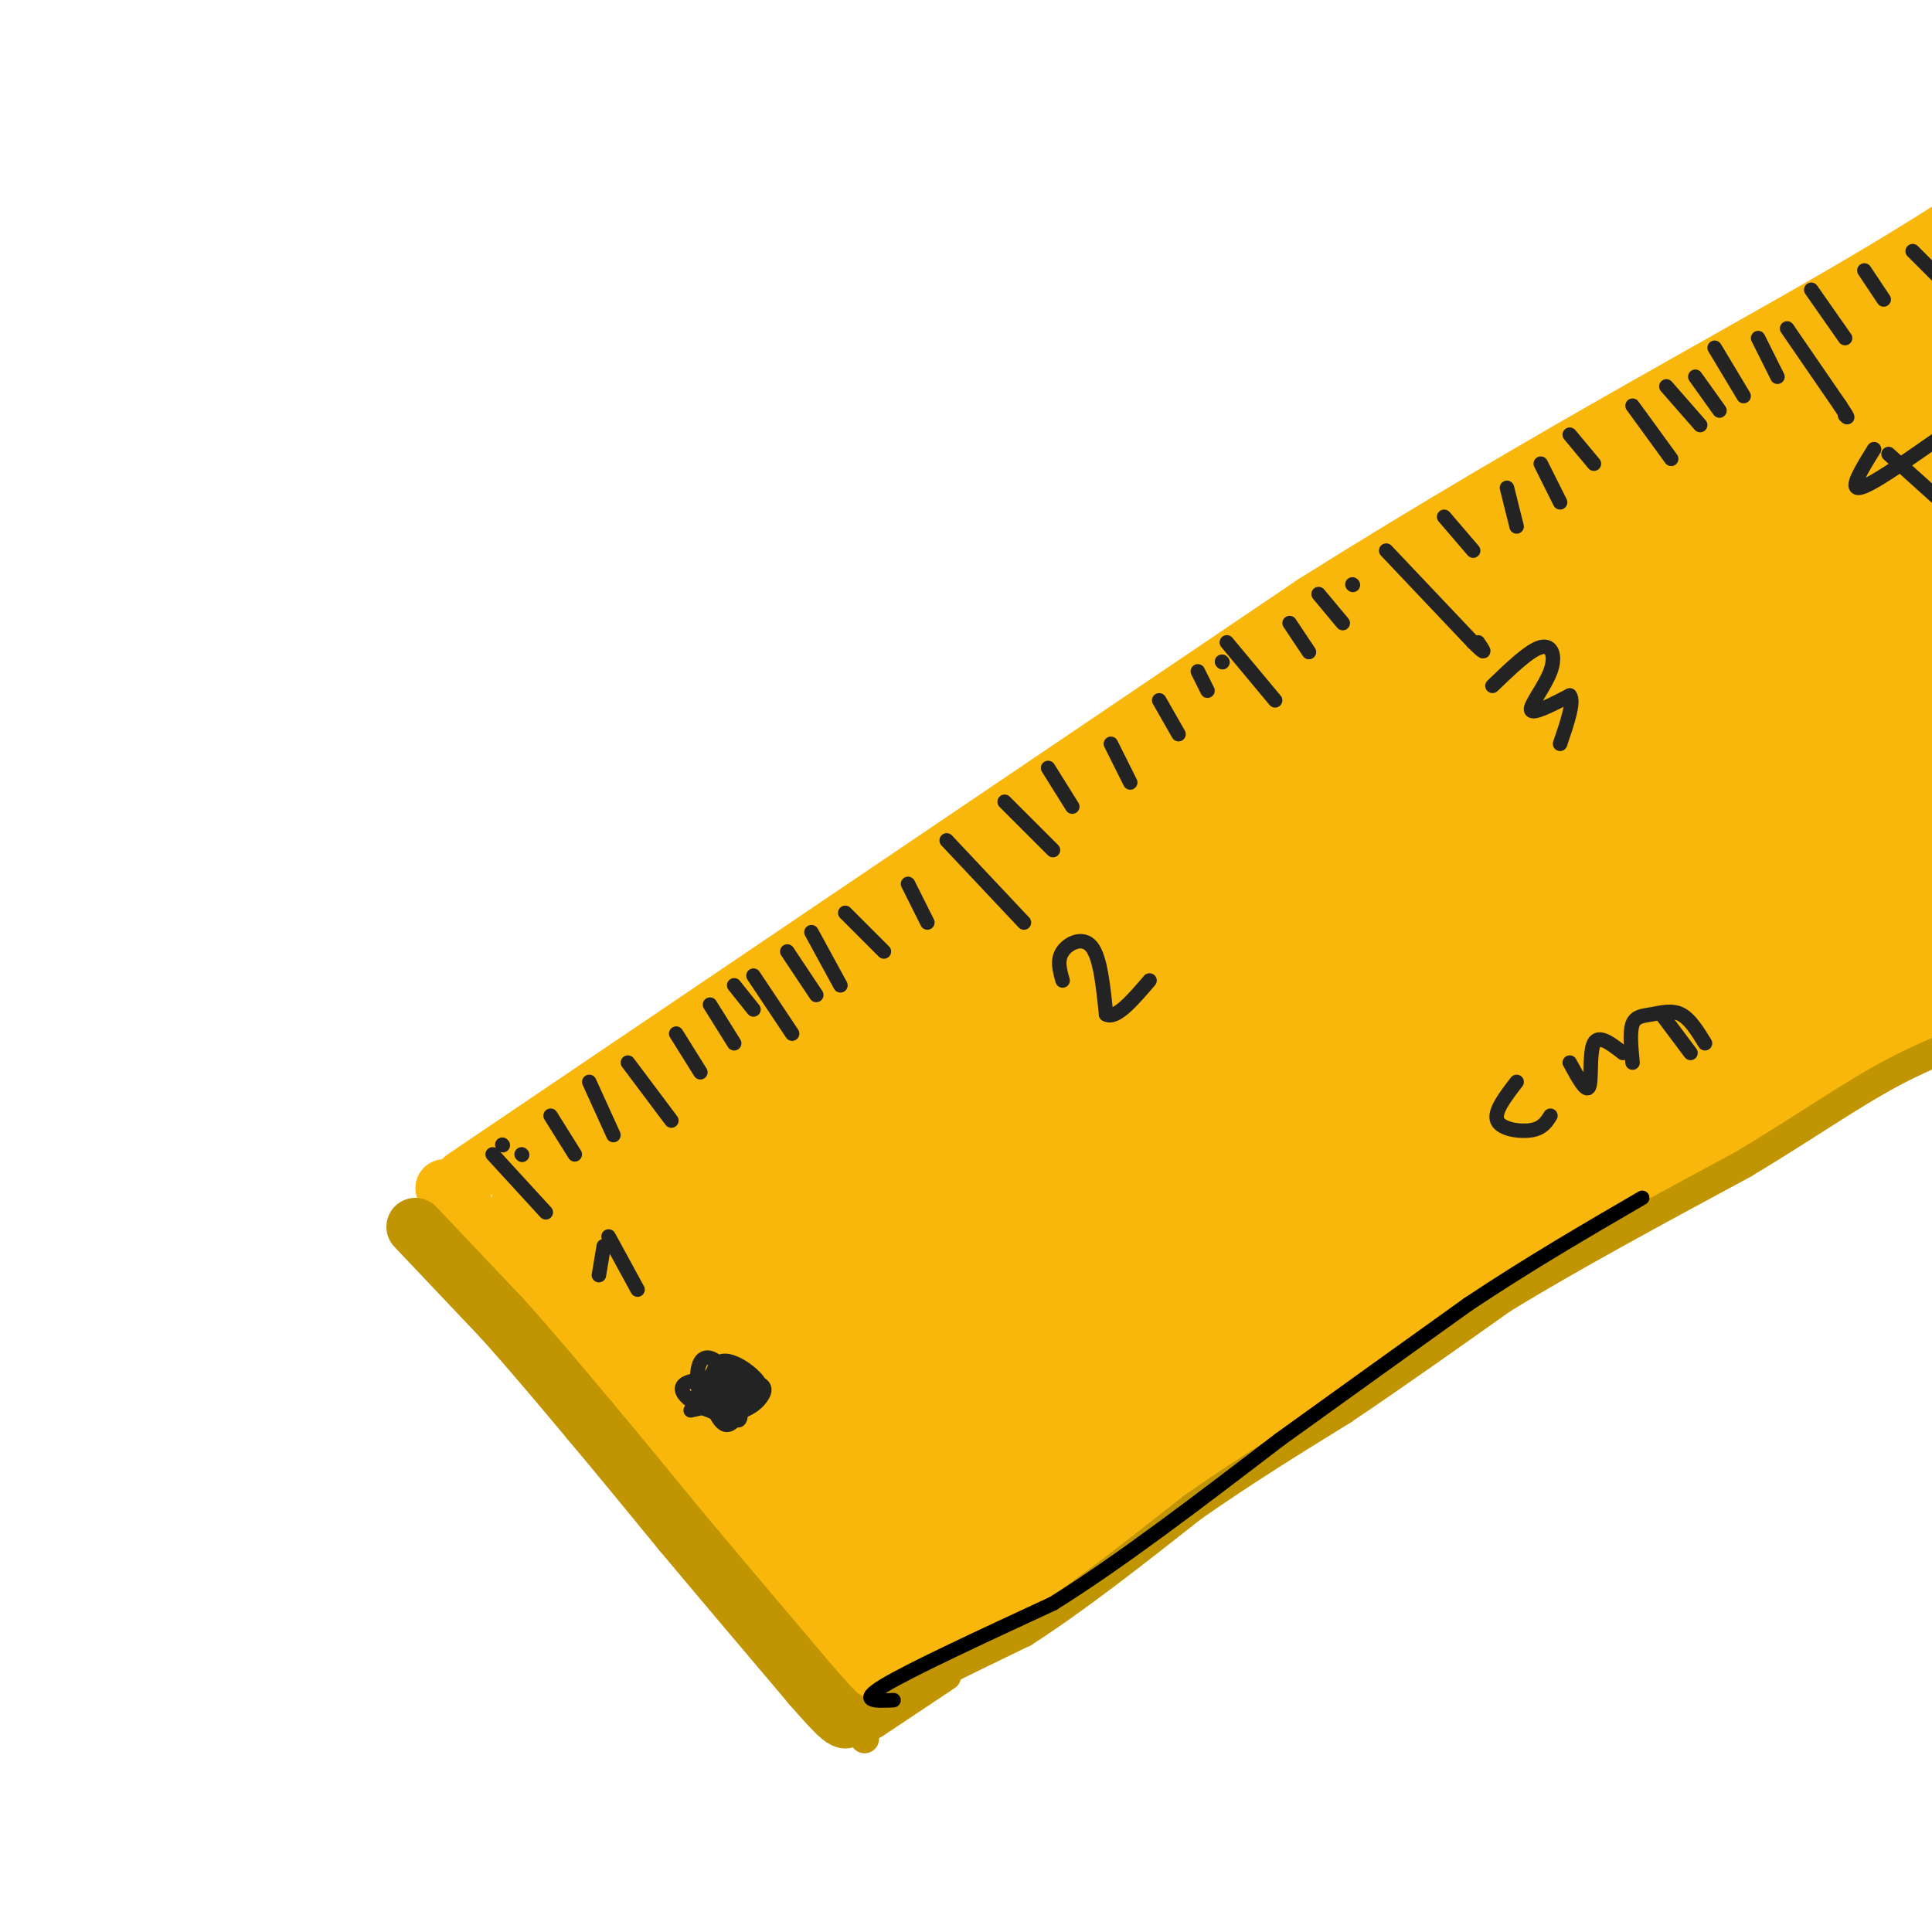 <svg viewBox='0 0 400 400' version='1.1' xmlns='http://www.w3.org/2000/svg' xmlns:xlink='http://www.w3.org/1999/xlink'><g fill='none' stroke='rgb(249,183,11)' stroke-width='12' stroke-linecap='round' stroke-linejoin='round'><path d='M92,246c17.911,19.133 35.822,38.267 45,50c9.178,11.733 9.622,16.067 15,23c5.378,6.933 15.689,16.467 26,26'/><path d='M178,345c4.333,4.333 2.167,2.167 0,0'/><path d='M186,345c27.500,-19.000 55.000,-38.000 99,-65c44.000,-27.000 104.500,-62.000 165,-97'/><path d='M450,183c28.000,-16.500 15.500,-9.250 3,-2'/><path d='M96,244c0.000,0.000 176.000,-119.000 176,-119'/><path d='M272,125c50.800,-31.889 89.800,-52.111 118,-69c28.200,-16.889 45.600,-30.444 63,-44'/></g>
<g fill='none' stroke='rgb(249,183,11)' stroke-width='28' stroke-linecap='round' stroke-linejoin='round'><path d='M267,179c0.278,-2.451 0.555,-4.903 2,-7c1.445,-2.097 4.057,-3.841 12,-12c7.943,-8.159 21.215,-22.735 50,-43c28.785,-20.265 73.081,-46.219 88,-56c14.919,-9.781 0.459,-3.391 -14,3'/><path d='M405,64c-32.167,18.833 -105.583,64.417 -179,110'/><path d='M226,174c-46.500,28.333 -73.250,44.167 -100,60'/><path d='M126,234c-17.000,11.143 -9.500,9.000 -8,10c1.500,1.000 -3.000,5.143 -1,12c2.000,6.857 10.500,16.429 19,26'/><path d='M136,282c8.107,10.702 18.875,24.458 24,31c5.125,6.542 4.607,5.869 7,6c2.393,0.131 7.696,1.065 13,2'/><path d='M180,321c4.100,0.316 7.852,0.105 11,0c3.148,-0.105 5.694,-0.105 18,-8c12.306,-7.895 34.373,-23.684 63,-41c28.627,-17.316 63.813,-36.158 99,-55'/><path d='M135,246c21.289,29.556 42.578,59.111 52,71c9.422,11.889 6.978,6.111 0,-10c-6.978,-16.111 -18.489,-42.556 -30,-69'/><path d='M157,238c-1.933,-10.681 8.234,-2.885 22,-8c13.766,-5.115 31.131,-23.141 57,-43c25.869,-19.859 60.243,-41.550 81,-52c20.757,-10.450 27.896,-9.660 36,-12c8.104,-2.340 17.173,-7.812 0,4c-17.173,11.812 -60.586,40.906 -104,70'/><path d='M249,197c-32.684,24.051 -62.396,49.178 -64,50c-1.604,0.822 24.898,-22.662 51,-42c26.102,-19.338 51.803,-34.531 64,-42c12.197,-7.469 10.890,-7.214 26,-13c15.110,-5.786 46.636,-17.613 54,-17c7.364,0.613 -9.436,13.664 -35,31c-25.564,17.336 -59.894,38.956 -88,56c-28.106,17.044 -49.990,29.512 -44,23c5.990,-6.512 39.854,-32.003 65,-49c25.146,-16.997 41.573,-25.498 58,-34'/><path d='M336,160c28.960,-16.078 72.359,-39.274 37,-12c-35.359,27.274 -149.476,105.018 -163,115c-13.524,9.982 73.544,-47.796 121,-76c47.456,-28.204 55.300,-26.833 54,-22c-1.300,4.833 -11.743,13.126 -15,16c-3.257,2.874 0.673,0.327 -30,21c-30.673,20.673 -95.951,64.566 -127,85c-31.049,20.434 -27.871,17.410 -14,6c13.871,-11.410 38.436,-31.205 63,-51'/><path d='M262,242c19.753,-14.864 37.634,-26.523 62,-41c24.366,-14.477 55.216,-31.773 44,-20c-11.216,11.773 -64.499,52.613 -98,77c-33.501,24.387 -47.219,32.321 -42,24c5.219,-8.321 29.376,-32.895 50,-52c20.624,-19.105 37.714,-32.739 59,-48c21.286,-15.261 46.769,-32.147 57,-40c10.231,-7.853 5.209,-6.672 2,-11c-3.209,-4.328 -4.604,-14.164 -6,-24'/><path d='M390,107c0.814,-9.368 5.849,-20.787 0,-12c-5.849,8.787 -22.581,37.780 -31,49c-8.419,11.220 -8.525,4.667 1,-8c9.525,-12.667 28.680,-31.449 40,-40c11.320,-8.551 14.806,-6.872 17,-4c2.194,2.872 3.097,6.936 4,11'/><path d='M421,103c1.547,4.352 3.415,9.734 1,24c-2.415,14.266 -9.112,37.418 -12,48c-2.888,10.582 -1.968,8.595 -9,13c-7.032,4.405 -22.016,15.203 -37,26'/><path d='M364,214c-10.964,7.083 -19.875,11.792 -26,15c-6.125,3.208 -9.464,4.917 0,-5c9.464,-9.917 31.732,-31.458 54,-53'/><path d='M392,171c16.804,-14.920 31.813,-25.721 31,-28c-0.813,-2.279 -17.450,3.963 -49,22c-31.550,18.037 -78.014,47.868 -109,65c-30.986,17.132 -46.493,21.566 -62,26'/><path d='M203,256c-11.845,4.560 -10.458,2.958 -12,8c-1.542,5.042 -6.012,16.726 -8,27c-1.988,10.274 -1.494,19.137 -1,28'/><path d='M182,319c-0.167,6.167 -0.083,7.583 0,9'/></g>
<g fill='none' stroke='rgb(35,35,35)' stroke-width='3' stroke-linecap='round' stroke-linejoin='round'><path d='M108,239c0.000,0.000 0.100,0.100 0.1,0.1'/><path d='M102,239c0.000,0.000 11.000,12.000 11,12'/><path d='M314,224c-2.378,3.089 -4.756,6.178 -4,8c0.756,1.822 4.644,2.378 7,2c2.356,-0.378 3.178,-1.689 4,-3'/><path d='M325,220c1.711,3.156 3.422,6.311 4,5c0.578,-1.311 0.022,-7.089 1,-9c0.978,-1.911 3.489,0.044 6,2'/><path d='M344,210c0.000,0.000 6.000,8.000 6,8'/><path d='M338,220c-0.304,-3.190 -0.607,-6.381 0,-8c0.607,-1.619 2.125,-1.667 4,-2c1.875,-0.333 4.107,-0.952 6,0c1.893,0.952 3.446,3.476 5,6'/><path d='M147,288c0.301,-2.619 0.601,-5.237 2,-6c1.399,-0.763 3.896,0.330 6,2c2.104,1.670 3.815,3.917 2,6c-1.815,2.083 -7.157,4.002 -10,2c-2.843,-2.002 -3.189,-7.924 -2,-10c1.189,-2.076 3.911,-0.308 5,2c1.089,2.308 0.544,5.154 0,8'/><path d='M150,292c-1.406,1.021 -4.920,-0.425 -7,-2c-2.080,-1.575 -2.725,-3.277 0,-4c2.725,-0.723 8.820,-0.467 11,1c2.180,1.467 0.443,4.144 -1,6c-1.443,1.856 -2.593,2.889 -4,1c-1.407,-1.889 -3.071,-6.701 -2,-9c1.071,-2.299 4.877,-2.085 6,-1c1.123,1.085 -0.439,3.043 -2,5'/><path d='M151,289c-0.911,0.535 -2.187,-0.629 -2,-2c0.187,-1.371 1.837,-2.951 3,-1c1.163,1.951 1.839,7.432 1,8c-0.839,0.568 -3.194,-3.775 -2,-6c1.194,-2.225 5.937,-2.330 7,-1c1.063,1.330 -1.553,4.094 -4,5c-2.447,0.906 -4.723,-0.047 -7,-1'/><path d='M147,291c-1.008,-1.022 -0.027,-3.077 1,-3c1.027,0.077 2.101,2.286 1,3c-1.101,0.714 -4.378,-0.066 -5,-1c-0.622,-0.934 1.409,-2.021 3,-2c1.591,0.021 2.740,1.149 2,2c-0.740,0.851 -3.370,1.426 -6,2'/><path d='M104,237c0.000,0.000 0.100,0.100 0.1,0.1'/><path d='M196,174c0.000,0.000 16.000,17.000 16,17'/><path d='M287,114c0.000,0.000 18.000,19.000 18,19'/><path d='M305,133c3.167,3.167 2.083,1.583 1,0'/><path d='M370,68c0.000,0.000 11.000,16.000 11,16'/><path d='M381,84c2.000,3.000 1.500,2.500 1,2'/><path d='M152,204c0.000,0.000 4.000,5.000 4,5'/><path d='M254,133c0.000,0.000 10.000,12.000 10,12'/><path d='M338,84c0.000,0.000 8.000,11.000 8,11'/><path d='M364,70c0.000,0.000 4.000,8.000 4,8'/><path d='M355,72c0.000,0.000 6.000,10.000 6,10'/><path d='M351,78c0.000,0.000 5.000,7.000 5,7'/><path d='M345,80c0.000,0.000 7.000,8.000 7,8'/><path d='M325,90c0.000,0.000 5.000,6.000 5,6'/><path d='M319,96c0.000,0.000 4.000,8.000 4,8'/><path d='M312,101c0.000,0.000 2.000,8.000 2,8'/><path d='M299,107c0.000,0.000 6.000,7.000 6,7'/><path d='M280,121c0.000,0.000 0.100,0.100 0.1,0.1'/><path d='M273,123c0.000,0.000 5.000,6.000 5,6'/><path d='M267,129c0.000,0.000 4.000,6.000 4,6'/><path d='M253,137c0.000,0.000 0.100,0.100 0.1,0.1'/><path d='M248,139c0.000,0.000 2.000,4.000 2,4'/><path d='M240,145c0.000,0.000 4.000,7.000 4,7'/><path d='M230,154c0.000,0.000 4.000,8.000 4,8'/><path d='M217,159c0.000,0.000 5.000,8.000 5,8'/><path d='M208,166c0.000,0.000 10.000,10.000 10,10'/><path d='M188,183c0.000,0.000 4.000,8.000 4,8'/><path d='M175,189c0.000,0.000 8.000,8.000 8,8'/><path d='M168,193c0.000,0.000 6.000,11.000 6,11'/><path d='M163,197c0.000,0.000 6.000,9.000 6,9'/><path d='M156,202c0.000,0.000 8.000,12.000 8,12'/><path d='M147,208c0.000,0.000 5.000,8.000 5,8'/><path d='M140,214c0.000,0.000 5.000,8.000 5,8'/><path d='M130,220c0.000,0.000 9.000,12.000 9,12'/><path d='M122,224c0.000,0.000 5.000,11.000 5,11'/><path d='M114,231c0.000,0.000 5.000,8.000 5,8'/><path d='M126,256c0.000,0.000 6.000,11.000 6,11'/><path d='M125,258c0.000,0.000 -1.000,6.000 -1,6'/><path d='M220,203c-0.600,-2.111 -1.200,-4.222 0,-6c1.200,-1.778 4.200,-3.222 6,-1c1.800,2.222 2.400,8.111 3,14'/><path d='M229,210c2.000,1.167 5.500,-2.917 9,-7'/><path d='M309,142c3.833,-3.690 7.667,-7.381 10,-8c2.333,-0.619 3.167,1.833 2,5c-1.167,3.167 -4.333,7.048 -4,8c0.333,0.952 4.167,-1.024 8,-3'/><path d='M325,144c1.000,1.167 -0.500,5.583 -2,10'/><path d='M388,93c-2.583,4.167 -5.167,8.333 -3,8c2.167,-0.333 9.083,-5.167 16,-10'/><path d='M391,94c0.000,0.000 10.000,9.000 10,9'/><path d='M375,60c0.000,0.000 7.000,10.000 7,10'/><path d='M386,56c0.000,0.000 4.000,6.000 4,6'/><path d='M396,52c0.000,0.000 6.000,6.000 6,6'/></g>
<g fill='none' stroke='rgb(192,149,1)' stroke-width='3' stroke-linecap='round' stroke-linejoin='round'><path d='M86,253c0.000,0.000 18.000,23.000 18,23'/></g>
<g fill='none' stroke='rgb(192,149,1)' stroke-width='12' stroke-linecap='round' stroke-linejoin='round'><path d='M86,254c0.000,0.000 18.000,19.000 18,19'/><path d='M104,273c6.000,6.667 12.000,13.833 18,21'/><path d='M122,294c6.167,7.333 12.583,15.167 19,23'/><path d='M141,317c7.667,9.167 17.333,20.583 27,32'/><path d='M168,349c5.667,6.500 6.333,6.750 7,7'/></g>
<g fill='none' stroke='rgb(192,149,1)' stroke-width='6' stroke-linecap='round' stroke-linejoin='round'><path d='M179,360c-0.750,-1.667 -1.500,-3.333 4,-7c5.500,-3.667 17.250,-9.333 29,-15'/><path d='M212,338c10.667,-6.833 22.833,-16.417 35,-26'/><path d='M247,312c11.000,-7.667 21.000,-13.833 31,-20'/><path d='M278,292c10.667,-7.167 21.833,-15.083 33,-23'/><path d='M311,269c13.833,-8.500 31.917,-18.250 50,-28'/><path d='M361,241c13.467,-8.089 22.133,-14.311 31,-19c8.867,-4.689 17.933,-7.844 27,-11'/><path d='M196,347c0.000,0.000 -15.000,10.000 -15,10'/></g>
<g fill='none' stroke='rgb(0,0,0)' stroke-width='3' stroke-linecap='round' stroke-linejoin='round'><path d='M185,352c-3.750,0.167 -7.500,0.333 -2,-3c5.500,-3.333 20.250,-10.167 35,-17'/><path d='M218,332c13.667,-8.500 30.333,-21.250 47,-34'/><path d='M265,298c14.333,-10.333 26.667,-19.167 39,-28'/><path d='M304,270c12.500,-8.333 24.250,-15.167 36,-22'/></g>
</svg>